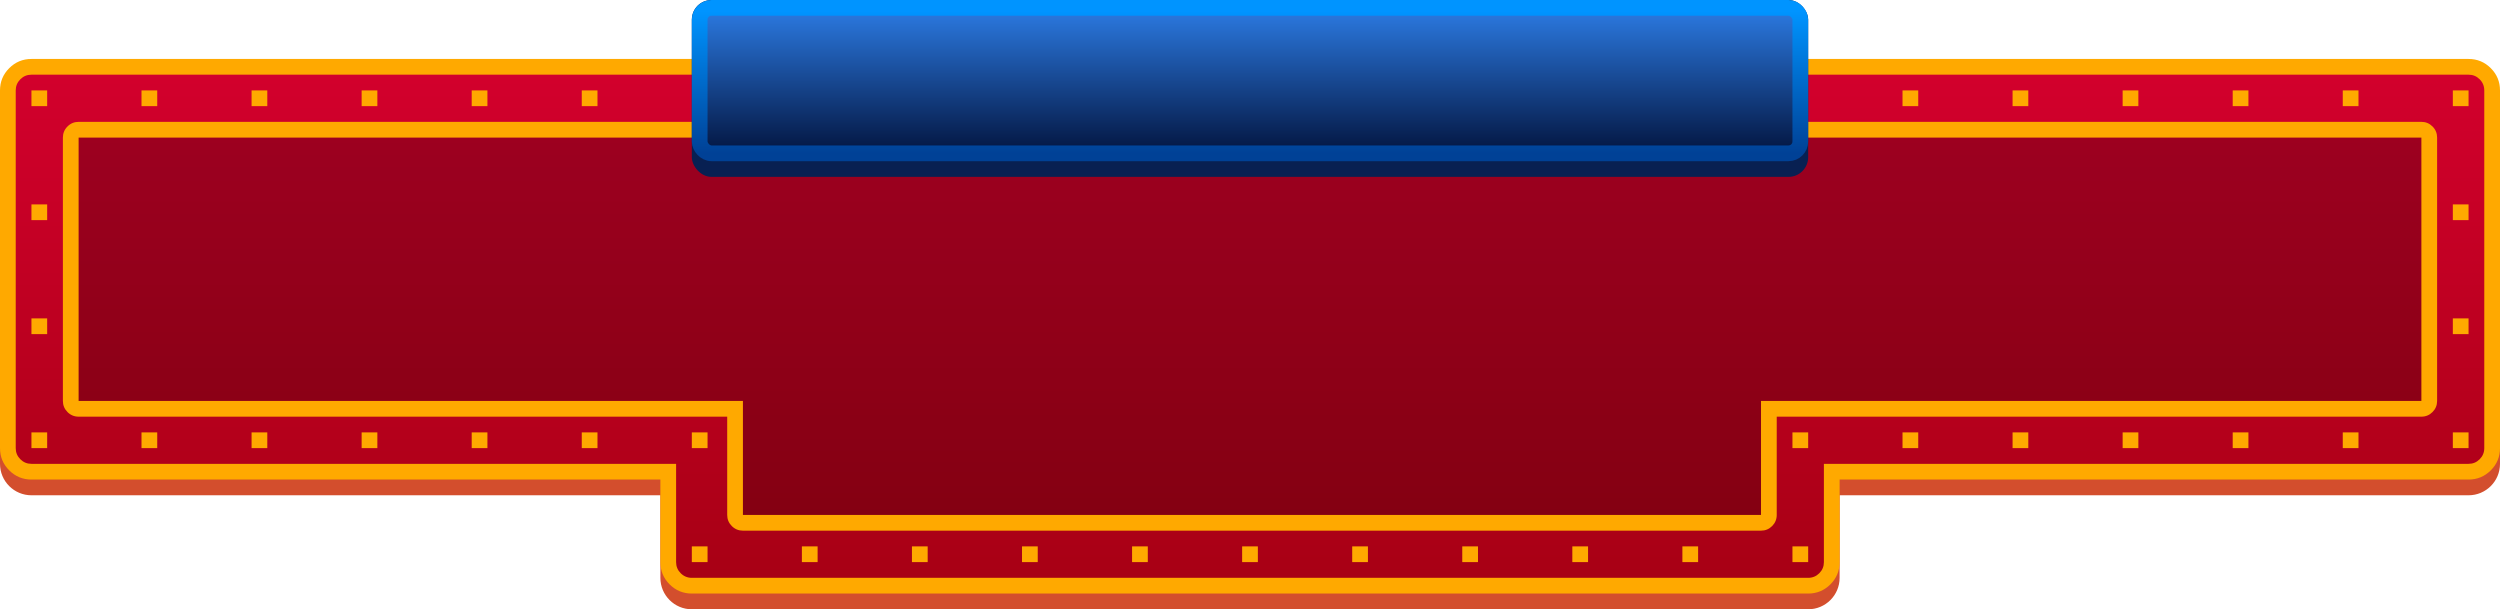 <?xml version="1.0" encoding="UTF-8" standalone="no"?>
<!-- Created with Keyshape -->
<svg xmlns="http://www.w3.org/2000/svg" width="636px" height="155px" viewBox="0 0 636 155">
    <defs>
        <linearGradient id="Gradient-0" x1="0.5" y1="0" x2="0.5" y2="1">
            <stop offset="0" stop-color="#d3002d"/>
            <stop offset="1" stop-color="#a70014"/>
        </linearGradient>
        <linearGradient id="Gradient-1" x1="0.5" y1="0.022" x2="0.5" y2="1">
            <stop offset="0" stop-color="#0094ff"/>
            <stop offset="1" stop-color="#004196"/>
        </linearGradient>
        <linearGradient id="Gradient-2" x1="0.5" y1="0" x2="0.5" y2="1">
            <stop offset="0" stop-color="#2c7be3"/>
            <stop offset="1" stop-color="#031540"/>
        </linearGradient>
    </defs>
    <style>
@keyframes yellow_stroke_f { 0% { fill: #ffa900; animation-timing-function: cubic-bezier(0.42,0,0.58,1); } 12.5% { fill: #ffdc00; animation-timing-function: cubic-bezier(0.42,0,0.58,1); } 50% { fill: #ffffff; animation-timing-function: cubic-bezier(0.42,0,0.58,1); } 62.5% { fill: #ffa900; } 100% { fill: #ffa900; } }
@keyframes r-1_o { 0% { opacity: 0.5; } 12.5% { opacity: 0.25; } 25% { opacity: 0.5; } 37.5% { opacity: 0.25; } 50% { opacity: 0.5; } 62.5% { opacity: 0.25; } 75% { opacity: 0.5; } 87.5% { opacity: 0.25; } 100% { opacity: 0.25; } }
@keyframes yellow_stroke-2_f { 0% { fill: #ffa900; animation-timing-function: cubic-bezier(0.42,0,0.58,1); } 12.5% { fill: #ffdc00; animation-timing-function: cubic-bezier(0.42,0,0.58,1); } 50% { fill: #ffffff; animation-timing-function: cubic-bezier(0.42,0,0.58,1); } 62.5% { fill: #ffa900; } 100% { fill: #ffa900; } }
@keyframes Rectangle-Copy-45_t { 0% { transform: translate(114px,2px) scale(1,1) translate(-2px,-2px); } 50% { transform: translate(114px,2px) scale(1,1) translate(-2px,-2px); animation-timing-function: cubic-bezier(0.42,0,0.58,1); } 62.5% { transform: translate(114px,2px) scale(1.5,1.5) translate(-2px,-2px); animation-timing-function: cubic-bezier(0.42,0,0.58,1); } 100% { transform: translate(114px,2px) scale(1.5,1.5) translate(-2px,-2px); } }
@keyframes Rectangle-Copy-45_f { 0% { fill: #ffa900; } 50% { fill: #ffa900; animation-timing-function: cubic-bezier(0.42,0,0.58,1); } 62.5% { fill: #ffffff; animation-timing-function: cubic-bezier(0.42,0,0.58,1); } 100% { fill: #ffffff; } }
@keyframes Rectangle-Copy-55_t { 0% { transform: translate(58px,2px) scale(1,1) translate(-2px,-2px); } 50% { transform: translate(58px,2px) scale(1,1) translate(-2px,-2px); animation-timing-function: cubic-bezier(0.42,0,0.58,1); } 62.5% { transform: translate(58px,2px) scale(1.5,1.5) translate(-2px,-2px); animation-timing-function: cubic-bezier(0.42,0,0.58,1); } 100% { transform: translate(58px,2px) scale(1.5,1.5) translate(-2px,-2px); } }
@keyframes Rectangle-Copy-55_f { 0% { fill: #ffa900; } 50% { fill: #ffa900; animation-timing-function: cubic-bezier(0.42,0,0.58,1); } 62.5% { fill: #ffffff; animation-timing-function: cubic-bezier(0.42,0,0.58,1); } 100% { fill: #ffffff; } }
@keyframes Rectangle-Copy-57_t { 0% { transform: translate(2px,2px) scale(1,1) translate(-2px,-2px); } 50% { transform: translate(2px,2px) scale(1,1) translate(-2px,-2px); animation-timing-function: cubic-bezier(0.42,0,0.58,1); } 62.5% { transform: translate(2px,2px) scale(1.5,1.5) translate(-2px,-2px); animation-timing-function: cubic-bezier(0.42,0,0.58,1); } 100% { transform: translate(2px,2px) scale(1.5,1.5) translate(-2px,-2px); } }
@keyframes Rectangle-Copy-57_f { 0% { fill: #ffa900; } 50% { fill: #ffa900; animation-timing-function: cubic-bezier(0.42,0,0.58,1); } 62.5% { fill: #ffffff; animation-timing-function: cubic-bezier(0.42,0,0.58,1); } 100% { fill: #ffffff; } }
@keyframes Rectangle-Copy-59_t { 0% { transform: translate(2px,60px) scale(1,1) translate(-2px,-2px); } 50% { transform: translate(2px,60px) scale(1,1) translate(-2px,-2px); animation-timing-function: cubic-bezier(0.42,0,0.58,1); } 62.5% { transform: translate(2px,60px) scale(1.5,1.5) translate(-2px,-2px); animation-timing-function: cubic-bezier(0.42,0,0.58,1); } 100% { transform: translate(2px,60px) scale(1.5,1.5) translate(-2px,-2px); } }
@keyframes Rectangle-Copy-59_f { 0% { fill: #ffa900; } 50% { fill: #ffa900; animation-timing-function: cubic-bezier(0.42,0,0.58,1); } 62.5% { fill: #ffffff; animation-timing-function: cubic-bezier(0.42,0,0.58,1); } 100% { fill: #ffffff; } }
@keyframes Rectangle-Copy-61_t { 0% { transform: translate(30px,89px) scale(1,1) translate(-2px,-2px); } 50% { transform: translate(30px,89px) scale(1,1) translate(-2px,-2px); animation-timing-function: cubic-bezier(0.42,0,0.58,1); } 62.5% { transform: translate(30px,89px) scale(1.5,1.5) translate(-2px,-2px); animation-timing-function: cubic-bezier(0.42,0,0.58,1); } 100% { transform: translate(30px,89px) scale(1.5,1.5) translate(-2px,-2px); } }
@keyframes Rectangle-Copy-61_f { 0% { fill: #ffa900; } 50% { fill: #ffa900; animation-timing-function: cubic-bezier(0.42,0,0.58,1); } 62.5% { fill: #ffffff; animation-timing-function: cubic-bezier(0.42,0,0.58,1); } 100% { fill: #ffffff; } }
@keyframes Rectangle-Copy-63_t { 0% { transform: translate(86px,89px) scale(1,1) translate(-2px,-2px); } 50% { transform: translate(86px,89px) scale(1,1) translate(-2px,-2px); animation-timing-function: cubic-bezier(0.42,0,0.58,1); } 62.5% { transform: translate(86px,89px) scale(1.5,1.5) translate(-2px,-2px); animation-timing-function: cubic-bezier(0.42,0,0.58,1); } 100% { transform: translate(86px,89px) scale(1.5,1.5) translate(-2px,-2px); } }
@keyframes Rectangle-Copy-63_f { 0% { fill: #ffa900; } 50% { fill: #ffa900; animation-timing-function: cubic-bezier(0.42,0,0.58,1); } 62.5% { fill: #ffffff; animation-timing-function: cubic-bezier(0.42,0,0.58,1); } 100% { fill: #ffffff; } }
@keyframes Rectangle-Copy-65_t { 0% { transform: translate(142px,89px) scale(1,1) translate(-2px,-2px); } 50% { transform: translate(142px,89px) scale(1,1) translate(-2px,-2px); animation-timing-function: cubic-bezier(0.42,0,0.58,1); } 62.5% { transform: translate(142px,89px) scale(1.5,1.5) translate(-2px,-2px); animation-timing-function: cubic-bezier(0.42,0,0.58,1); } 100% { transform: translate(142px,89px) scale(1.5,1.5) translate(-2px,-2px); } }
@keyframes Rectangle-Copy-65_f { 0% { fill: #ffa900; } 50% { fill: #ffa900; animation-timing-function: cubic-bezier(0.42,0,0.58,1); } 62.5% { fill: #ffffff; animation-timing-function: cubic-bezier(0.42,0,0.58,1); } 100% { fill: #ffffff; } }
@keyframes Rectangle-Copy-83_t { 0% { transform: translate(170px,118px) scale(1,1) translate(-2px,-2px); } 50% { transform: translate(170px,118px) scale(1,1) translate(-2px,-2px); animation-timing-function: cubic-bezier(0.42,0,0.58,1); } 62.5% { transform: translate(170px,118px) scale(1.5,1.5) translate(-2px,-2px); animation-timing-function: cubic-bezier(0.42,0,0.58,1); } 100% { transform: translate(170px,118px) scale(1.5,1.5) translate(-2px,-2px); } }
@keyframes Rectangle-Copy-83_f { 0% { fill: #ffa900; } 50% { fill: #ffa900; animation-timing-function: cubic-bezier(0.42,0,0.58,1); } 62.5% { fill: #ffffff; animation-timing-function: cubic-bezier(0.42,0,0.58,1); } 100% { fill: #ffffff; } }
@keyframes Rectangle-Copy-68_t { 0% { transform: translate(226px,118px) scale(1,1) translate(-2px,-2px); } 50% { transform: translate(226px,118px) scale(1,1) translate(-2px,-2px); animation-timing-function: cubic-bezier(0.42,0,0.58,1); } 62.5% { transform: translate(226px,118px) scale(1.5,1.5) translate(-2px,-2px); animation-timing-function: cubic-bezier(0.42,0,0.58,1); } 100% { transform: translate(226px,118px) scale(1.5,1.5) translate(-2px,-2px); } }
@keyframes Rectangle-Copy-68_f { 0% { fill: #ffa900; } 50% { fill: #ffa900; animation-timing-function: cubic-bezier(0.42,0,0.58,1); } 62.5% { fill: #ffffff; animation-timing-function: cubic-bezier(0.42,0,0.58,1); } 100% { fill: #ffffff; } }
@keyframes Rectangle-Copy-70_t { 0% { transform: translate(282px,118px) scale(1,1) translate(-2px,-2px); } 50% { transform: translate(282px,118px) scale(1,1) translate(-2px,-2px); animation-timing-function: cubic-bezier(0.42,0,0.58,1); } 62.5% { transform: translate(282px,118px) scale(1.5,1.5) translate(-2px,-2px); animation-timing-function: cubic-bezier(0.42,0,0.58,1); } 100% { transform: translate(282px,118px) scale(1.5,1.5) translate(-2px,-2px); } }
@keyframes Rectangle-Copy-70_f { 0% { fill: #ffa900; } 50% { fill: #ffa900; animation-timing-function: cubic-bezier(0.42,0,0.58,1); } 62.5% { fill: #ffffff; animation-timing-function: cubic-bezier(0.42,0,0.58,1); } 100% { fill: #ffffff; } }
@keyframes Rectangle-Copy-72_t { 0% { transform: translate(338px,118px) scale(1,1) translate(-2px,-2px); } 50% { transform: translate(338px,118px) scale(1,1) translate(-2px,-2px); animation-timing-function: cubic-bezier(0.42,0,0.58,1); } 62.5% { transform: translate(338px,118px) scale(1.5,1.5) translate(-2px,-2px); animation-timing-function: cubic-bezier(0.42,0,0.58,1); } 100% { transform: translate(338px,118px) scale(1.5,1.5) translate(-2px,-2px); } }
@keyframes Rectangle-Copy-72_f { 0% { fill: #ffa900; } 50% { fill: #ffa900; animation-timing-function: cubic-bezier(0.42,0,0.58,1); } 62.5% { fill: #ffffff; animation-timing-function: cubic-bezier(0.42,0,0.58,1); } 100% { fill: #ffffff; } }
@keyframes Rectangle-Copy-74_t { 0% { transform: translate(394px,118px) scale(1,1) translate(-2px,-2px); } 50% { transform: translate(394px,118px) scale(1,1) translate(-2px,-2px); animation-timing-function: cubic-bezier(0.42,0,0.58,1); } 62.5% { transform: translate(394px,118px) scale(1.5,1.5) translate(-2px,-2px); animation-timing-function: cubic-bezier(0.42,0,0.58,1); } 100% { transform: translate(394px,118px) scale(1.5,1.5) translate(-2px,-2px); } }
@keyframes Rectangle-Copy-74_f { 0% { fill: #ffa900; } 50% { fill: #ffa900; animation-timing-function: cubic-bezier(0.42,0,0.58,1); } 62.5% { fill: #ffffff; animation-timing-function: cubic-bezier(0.42,0,0.58,1); } 100% { fill: #ffffff; } }
@keyframes Rectangle-Copy-84_t { 0% { transform: translate(450px,118px) scale(1,1) translate(-2px,-2px); } 50% { transform: translate(450px,118px) scale(1,1) translate(-2px,-2px); animation-timing-function: cubic-bezier(0.42,0,0.58,1); } 62.5% { transform: translate(450px,118px) scale(1.5,1.5) translate(-2px,-2px); animation-timing-function: cubic-bezier(0.42,0,0.58,1); } 100% { transform: translate(450px,118px) scale(1.5,1.5) translate(-2px,-2px); } }
@keyframes Rectangle-Copy-84_f { 0% { fill: #ffa900; } 50% { fill: #ffa900; animation-timing-function: cubic-bezier(0.42,0,0.58,1); } 62.5% { fill: #ffffff; animation-timing-function: cubic-bezier(0.42,0,0.58,1); } 100% { fill: #ffffff; } }
@keyframes Rectangle-Copy-77_t { 0% { transform: translate(478px,89px) scale(1,1) translate(-2px,-2px); } 50% { transform: translate(478px,89px) scale(1,1) translate(-2px,-2px); animation-timing-function: cubic-bezier(0.42,0,0.58,1); } 62.5% { transform: translate(478px,89px) scale(1.5,1.5) translate(-2px,-2px); animation-timing-function: cubic-bezier(0.42,0,0.58,1); } 100% { transform: translate(478px,89px) scale(1.5,1.5) translate(-2px,-2px); } }
@keyframes Rectangle-Copy-77_f { 0% { fill: #ffa900; } 50% { fill: #ffa900; animation-timing-function: cubic-bezier(0.42,0,0.58,1); } 62.5% { fill: #ffffff; animation-timing-function: cubic-bezier(0.42,0,0.58,1); } 100% { fill: #ffffff; } }
@keyframes Rectangle-Copy-79_t { 0% { transform: translate(534px,89px) scale(1,1) translate(-2px,-2px); } 50% { transform: translate(534px,89px) scale(1,1) translate(-2px,-2px); animation-timing-function: cubic-bezier(0.42,0,0.58,1); } 62.5% { transform: translate(534px,89px) scale(1.5,1.5) translate(-2px,-2px); animation-timing-function: cubic-bezier(0.42,0,0.58,1); } 100% { transform: translate(534px,89px) scale(1.5,1.5) translate(-2px,-2px); } }
@keyframes Rectangle-Copy-79_f { 0% { fill: #ffa900; } 50% { fill: #ffa900; animation-timing-function: cubic-bezier(0.42,0,0.58,1); } 62.5% { fill: #ffffff; animation-timing-function: cubic-bezier(0.42,0,0.58,1); } 100% { fill: #ffffff; } }
@keyframes Rectangle-Copy-81_t { 0% { transform: translate(590px,89px) scale(1,1) translate(-2px,-2px); } 50% { transform: translate(590px,89px) scale(1,1) translate(-2px,-2px); animation-timing-function: cubic-bezier(0.42,0,0.58,1); } 62.5% { transform: translate(590px,89px) scale(1.5,1.5) translate(-2px,-2px); animation-timing-function: cubic-bezier(0.42,0,0.58,1); } 100% { transform: translate(590px,89px) scale(1.5,1.5) translate(-2px,-2px); } }
@keyframes Rectangle-Copy-81_f { 0% { fill: #ffa900; } 50% { fill: #ffa900; animation-timing-function: cubic-bezier(0.42,0,0.58,1); } 62.5% { fill: #ffffff; animation-timing-function: cubic-bezier(0.42,0,0.58,1); } 100% { fill: #ffffff; } }
@keyframes Rectangle-Copy-85_t { 0% { transform: translate(618px,60px) scale(1,1) translate(-2px,-2px); } 50% { transform: translate(618px,60px) scale(1,1) translate(-2px,-2px); animation-timing-function: cubic-bezier(0.42,0,0.58,1); } 62.5% { transform: translate(618px,60px) scale(1.5,1.5) translate(-2px,-2px); animation-timing-function: cubic-bezier(0.42,0,0.58,1); } 100% { transform: translate(618px,60px) scale(1.5,1.5) translate(-2px,-2px); } }
@keyframes Rectangle-Copy-85_f { 0% { fill: #ffa900; } 50% { fill: #ffa900; animation-timing-function: cubic-bezier(0.42,0,0.58,1); } 62.5% { fill: #ffffff; animation-timing-function: cubic-bezier(0.42,0,0.58,1); } 100% { fill: #ffffff; } }
@keyframes Rectangle-Copy-87_t { 0% { transform: translate(618px,2px) scale(1,1) translate(-2px,-2px); } 50% { transform: translate(618px,2px) scale(1,1) translate(-2px,-2px); animation-timing-function: cubic-bezier(0.42,0,0.58,1); } 62.5% { transform: translate(618px,2px) scale(1.5,1.5) translate(-2px,-2px); animation-timing-function: cubic-bezier(0.42,0,0.58,1); } 100% { transform: translate(618px,2px) scale(1.5,1.5) translate(-2px,-2px); } }
@keyframes Rectangle-Copy-87_f { 0% { fill: #ffa900; } 50% { fill: #ffa900; animation-timing-function: cubic-bezier(0.42,0,0.58,1); } 62.5% { fill: #ffffff; animation-timing-function: cubic-bezier(0.42,0,0.58,1); } 100% { fill: #ffffff; } }
@keyframes Rectangle-Copy-89_t { 0% { transform: translate(562px,2px) scale(1,1) translate(-2px,-2px); } 50% { transform: translate(562px,2px) scale(1,1) translate(-2px,-2px); animation-timing-function: cubic-bezier(0.42,0,0.58,1); } 62.5% { transform: translate(562px,2px) scale(1.5,1.5) translate(-2px,-2px); animation-timing-function: cubic-bezier(0.42,0,0.58,1); } 100% { transform: translate(562px,2px) scale(1.5,1.5) translate(-2px,-2px); } }
@keyframes Rectangle-Copy-89_f { 0% { fill: #ffa900; } 50% { fill: #ffa900; animation-timing-function: cubic-bezier(0.42,0,0.58,1); } 62.5% { fill: #ffffff; animation-timing-function: cubic-bezier(0.42,0,0.58,1); } 100% { fill: #ffffff; } }
@keyframes Rectangle-Copy-91_t { 0% { transform: translate(506px,2px) scale(1,1) translate(-2px,-2px); } 50% { transform: translate(506px,2px) scale(1,1) translate(-2px,-2px); animation-timing-function: cubic-bezier(0.42,0,0.58,1); } 62.5% { transform: translate(506px,2px) scale(1.5,1.5) translate(-2px,-2px); animation-timing-function: cubic-bezier(0.42,0,0.58,1); } 100% { transform: translate(506px,2px) scale(1.5,1.5) translate(-2px,-2px); } }
@keyframes Rectangle-Copy-91_f { 0% { fill: #ffa900; } 50% { fill: #ffa900; animation-timing-function: cubic-bezier(0.42,0,0.58,1); } 62.5% { fill: #ffffff; animation-timing-function: cubic-bezier(0.42,0,0.58,1); } 100% { fill: #ffffff; } }
@keyframes Rectangle-Copy-54_t { 0% { transform: translate(86px,2px) scale(1,1) translate(-2px,-2px); animation-timing-function: cubic-bezier(0.42,0,0.58,1); } 12.5% { transform: translate(86px,2px) scale(1.5,1.5) translate(-2px,-2px); animation-timing-function: cubic-bezier(0.42,0,0.58,1); } 50% { transform: translate(86px,2px) scale(1.5,1.5) translate(-2px,-2px); animation-timing-function: cubic-bezier(0.42,0,0.58,1); } 62.5% { transform: translate(86px,2px) scale(1,1) translate(-2px,-2px); } 100% { transform: translate(86px,2px) scale(1,1) translate(-2px,-2px); } }
@keyframes Rectangle-Copy-54_f { 0% { fill: #ffa900; animation-timing-function: cubic-bezier(0.42,0,0.58,1); } 12.5% { fill: #ffffff; animation-timing-function: cubic-bezier(0.42,0,0.58,1); } 50% { fill: #ffffff; animation-timing-function: cubic-bezier(0.42,0,0.58,1); } 62.5% { fill: #ffa900; } 100% { fill: #ffa900; } }
@keyframes Rectangle-Copy-56_t { 0% { transform: translate(30px,2px) scale(1,1) translate(-2px,-2px); animation-timing-function: cubic-bezier(0.42,0,0.58,1); } 12.5% { transform: translate(30px,2px) scale(1.5,1.5) translate(-2px,-2px); animation-timing-function: cubic-bezier(0.42,0,0.58,1); } 50% { transform: translate(30px,2px) scale(1.5,1.5) translate(-2px,-2px); animation-timing-function: cubic-bezier(0.42,0,0.58,1); } 62.5% { transform: translate(30px,2px) scale(1,1) translate(-2px,-2px); } 100% { transform: translate(30px,2px) scale(1,1) translate(-2px,-2px); } }
@keyframes Rectangle-Copy-56_f { 0% { fill: #ffa900; animation-timing-function: cubic-bezier(0.42,0,0.58,1); } 12.5% { fill: #ffffff; animation-timing-function: cubic-bezier(0.42,0,0.58,1); } 50% { fill: #ffffff; animation-timing-function: cubic-bezier(0.42,0,0.58,1); } 62.5% { fill: #ffa900; } 100% { fill: #ffa900; } }
@keyframes Rectangle-Copy-58_t { 0% { transform: translate(2px,31px) scale(1,1) translate(-2px,-2px); animation-timing-function: cubic-bezier(0.42,0,0.58,1); } 12.5% { transform: translate(2px,31px) scale(1.5,1.5) translate(-2px,-2px); animation-timing-function: cubic-bezier(0.42,0,0.58,1); } 50% { transform: translate(2px,31px) scale(1.5,1.5) translate(-2px,-2px); animation-timing-function: cubic-bezier(0.42,0,0.58,1); } 62.5% { transform: translate(2px,31px) scale(1,1) translate(-2px,-2px); } 100% { transform: translate(2px,31px) scale(1,1) translate(-2px,-2px); } }
@keyframes Rectangle-Copy-58_f { 0% { fill: #ffa900; animation-timing-function: cubic-bezier(0.42,0,0.58,1); } 12.5% { fill: #ffffff; animation-timing-function: cubic-bezier(0.42,0,0.58,1); } 50% { fill: #ffffff; animation-timing-function: cubic-bezier(0.42,0,0.58,1); } 62.5% { fill: #ffa900; } 100% { fill: #ffa900; } }
@keyframes Rectangle-Copy-60_t { 0% { transform: translate(2px,89px) scale(1,1) translate(-2px,-2px); animation-timing-function: cubic-bezier(0.42,0,0.58,1); } 12.5% { transform: translate(2px,89px) scale(1.5,1.5) translate(-2px,-2px); animation-timing-function: cubic-bezier(0.42,0,0.58,1); } 50% { transform: translate(2px,89px) scale(1.5,1.5) translate(-2px,-2px); animation-timing-function: cubic-bezier(0.42,0,0.58,1); } 62.5% { transform: translate(2px,89px) scale(1,1) translate(-2px,-2px); } 100% { transform: translate(2px,89px) scale(1,1) translate(-2px,-2px); } }
@keyframes Rectangle-Copy-60_f { 0% { fill: #ffa900; animation-timing-function: cubic-bezier(0.42,0,0.58,1); } 12.5% { fill: #ffffff; animation-timing-function: cubic-bezier(0.42,0,0.58,1); } 50% { fill: #ffffff; animation-timing-function: cubic-bezier(0.42,0,0.58,1); } 62.5% { fill: #ffa900; } 100% { fill: #ffa900; } }
@keyframes Rectangle-Copy-62_t { 0% { transform: translate(58px,89px) scale(1,1) translate(-2px,-2px); animation-timing-function: cubic-bezier(0.42,0,0.58,1); } 12.5% { transform: translate(58px,89px) scale(1.5,1.5) translate(-2px,-2px); animation-timing-function: cubic-bezier(0.42,0,0.58,1); } 50% { transform: translate(58px,89px) scale(1.5,1.5) translate(-2px,-2px); animation-timing-function: cubic-bezier(0.42,0,0.58,1); } 62.5% { transform: translate(58px,89px) scale(1,1) translate(-2px,-2px); } 100% { transform: translate(58px,89px) scale(1,1) translate(-2px,-2px); } }
@keyframes Rectangle-Copy-62_f { 0% { fill: #ffa900; animation-timing-function: cubic-bezier(0.42,0,0.58,1); } 12.5% { fill: #ffffff; animation-timing-function: cubic-bezier(0.42,0,0.58,1); } 50% { fill: #ffffff; animation-timing-function: cubic-bezier(0.42,0,0.58,1); } 62.5% { fill: #ffa900; } 100% { fill: #ffa900; } }
@keyframes Rectangle-Copy-64_t { 0% { transform: translate(114px,89px) scale(1,1) translate(-2px,-2px); animation-timing-function: cubic-bezier(0.42,0,0.58,1); } 12.5% { transform: translate(114px,89px) scale(1.5,1.5) translate(-2px,-2px); animation-timing-function: cubic-bezier(0.42,0,0.58,1); } 50% { transform: translate(114px,89px) scale(1.5,1.5) translate(-2px,-2px); animation-timing-function: cubic-bezier(0.42,0,0.58,1); } 62.5% { transform: translate(114px,89px) scale(1,1) translate(-2px,-2px); } 100% { transform: translate(114px,89px) scale(1,1) translate(-2px,-2px); } }
@keyframes Rectangle-Copy-64_f { 0% { fill: #ffa900; animation-timing-function: cubic-bezier(0.42,0,0.58,1); } 12.5% { fill: #ffffff; animation-timing-function: cubic-bezier(0.42,0,0.58,1); } 50% { fill: #ffffff; animation-timing-function: cubic-bezier(0.42,0,0.58,1); } 62.5% { fill: #ffa900; } 100% { fill: #ffa900; } }
@keyframes Rectangle-Copy-66_t { 0% { transform: translate(170px,89px) scale(1,1) translate(-2px,-2px); animation-timing-function: cubic-bezier(0.42,0,0.58,1); } 12.5% { transform: translate(170px,89px) scale(1.5,1.5) translate(-2px,-2px); animation-timing-function: cubic-bezier(0.42,0,0.58,1); } 50% { transform: translate(170px,89px) scale(1.5,1.5) translate(-2px,-2px); animation-timing-function: cubic-bezier(0.42,0,0.58,1); } 62.5% { transform: translate(170px,89px) scale(1,1) translate(-2px,-2px); } 100% { transform: translate(170px,89px) scale(1,1) translate(-2px,-2px); } }
@keyframes Rectangle-Copy-66_f { 0% { fill: #ffa900; animation-timing-function: cubic-bezier(0.42,0,0.58,1); } 12.5% { fill: #ffffff; animation-timing-function: cubic-bezier(0.42,0,0.58,1); } 50% { fill: #ffffff; animation-timing-function: cubic-bezier(0.42,0,0.58,1); } 62.5% { fill: #ffa900; } 100% { fill: #ffa900; } }
@keyframes Rectangle-Copy-67_t { 0% { transform: translate(198px,118px) scale(1,1) translate(-2px,-2px); animation-timing-function: cubic-bezier(0.42,0,0.58,1); } 12.5% { transform: translate(198px,118px) scale(1.5,1.5) translate(-2px,-2px); animation-timing-function: cubic-bezier(0.42,0,0.58,1); } 50% { transform: translate(198px,118px) scale(1.5,1.5) translate(-2px,-2px); animation-timing-function: cubic-bezier(0.42,0,0.58,1); } 62.5% { transform: translate(198px,118px) scale(1,1) translate(-2px,-2px); } 100% { transform: translate(198px,118px) scale(1,1) translate(-2px,-2px); } }
@keyframes Rectangle-Copy-67_f { 0% { fill: #ffa900; animation-timing-function: cubic-bezier(0.42,0,0.58,1); } 12.5% { fill: #ffffff; animation-timing-function: cubic-bezier(0.42,0,0.58,1); } 50% { fill: #ffffff; animation-timing-function: cubic-bezier(0.42,0,0.58,1); } 62.5% { fill: #ffa900; } 100% { fill: #ffa900; } }
@keyframes Rectangle-Copy-69_t { 0% { transform: translate(254px,118px) scale(1,1) translate(-2px,-2px); animation-timing-function: cubic-bezier(0.42,0,0.58,1); } 12.5% { transform: translate(254px,118px) scale(1.5,1.5) translate(-2px,-2px); animation-timing-function: cubic-bezier(0.42,0,0.58,1); } 50% { transform: translate(254px,118px) scale(1.5,1.5) translate(-2px,-2px); animation-timing-function: cubic-bezier(0.42,0,0.58,1); } 62.5% { transform: translate(254px,118px) scale(1,1) translate(-2px,-2px); } 100% { transform: translate(254px,118px) scale(1,1) translate(-2px,-2px); } }
@keyframes Rectangle-Copy-69_f { 0% { fill: #ffa900; animation-timing-function: cubic-bezier(0.42,0,0.58,1); } 12.5% { fill: #ffffff; animation-timing-function: cubic-bezier(0.42,0,0.58,1); } 50% { fill: #ffffff; animation-timing-function: cubic-bezier(0.42,0,0.58,1); } 62.5% { fill: #ffa900; } 100% { fill: #ffa900; } }
@keyframes Rectangle-Copy-71_t { 0% { transform: translate(310px,118px) scale(1,1) translate(-2px,-2px); animation-timing-function: cubic-bezier(0.42,0,0.58,1); } 12.5% { transform: translate(310px,118px) scale(1.5,1.5) translate(-2px,-2px); animation-timing-function: cubic-bezier(0.42,0,0.58,1); } 50% { transform: translate(310px,118px) scale(1.5,1.5) translate(-2px,-2px); animation-timing-function: cubic-bezier(0.42,0,0.58,1); } 62.5% { transform: translate(310px,118px) scale(1,1) translate(-2px,-2px); } 100% { transform: translate(310px,118px) scale(1,1) translate(-2px,-2px); } }
@keyframes Rectangle-Copy-71_f { 0% { fill: #ffa900; animation-timing-function: cubic-bezier(0.42,0,0.58,1); } 12.5% { fill: #ffffff; animation-timing-function: cubic-bezier(0.42,0,0.58,1); } 50% { fill: #ffffff; animation-timing-function: cubic-bezier(0.42,0,0.58,1); } 62.5% { fill: #ffa900; } 100% { fill: #ffa900; } }
@keyframes Rectangle-Copy-73_t { 0% { transform: translate(366px,118px) scale(1,1) translate(-2px,-2px); animation-timing-function: cubic-bezier(0.42,0,0.58,1); } 12.5% { transform: translate(366px,118px) scale(1.5,1.5) translate(-2px,-2px); animation-timing-function: cubic-bezier(0.42,0,0.58,1); } 50% { transform: translate(366px,118px) scale(1.5,1.5) translate(-2px,-2px); animation-timing-function: cubic-bezier(0.42,0,0.58,1); } 62.5% { transform: translate(366px,118px) scale(1,1) translate(-2px,-2px); } 100% { transform: translate(366px,118px) scale(1,1) translate(-2px,-2px); } }
@keyframes Rectangle-Copy-73_f { 0% { fill: #ffa900; animation-timing-function: cubic-bezier(0.42,0,0.58,1); } 12.5% { fill: #ffffff; animation-timing-function: cubic-bezier(0.42,0,0.58,1); } 50% { fill: #ffffff; animation-timing-function: cubic-bezier(0.42,0,0.58,1); } 62.5% { fill: #ffa900; } 100% { fill: #ffa900; } }
@keyframes Rectangle-Copy-75_t { 0% { transform: translate(422px,118px) scale(1,1) translate(-2px,-2px); animation-timing-function: cubic-bezier(0.42,0,0.58,1); } 12.5% { transform: translate(422px,118px) scale(1.5,1.5) translate(-2px,-2px); animation-timing-function: cubic-bezier(0.42,0,0.58,1); } 50% { transform: translate(422px,118px) scale(1.5,1.5) translate(-2px,-2px); animation-timing-function: cubic-bezier(0.42,0,0.58,1); } 62.5% { transform: translate(422px,118px) scale(1,1) translate(-2px,-2px); } 100% { transform: translate(422px,118px) scale(1,1) translate(-2px,-2px); } }
@keyframes Rectangle-Copy-75_f { 0% { fill: #ffa900; animation-timing-function: cubic-bezier(0.42,0,0.58,1); } 12.5% { fill: #ffffff; animation-timing-function: cubic-bezier(0.42,0,0.58,1); } 50% { fill: #ffffff; animation-timing-function: cubic-bezier(0.42,0,0.58,1); } 62.5% { fill: #ffa900; } 100% { fill: #ffa900; } }
@keyframes Rectangle-Copy-76_t { 0% { transform: translate(450px,89px) scale(1,1) translate(-2px,-2px); animation-timing-function: cubic-bezier(0.42,0,0.58,1); } 12.5% { transform: translate(450px,89px) scale(1.5,1.5) translate(-2px,-2px); animation-timing-function: cubic-bezier(0.42,0,0.58,1); } 50% { transform: translate(450px,89px) scale(1.5,1.5) translate(-2px,-2px); animation-timing-function: cubic-bezier(0.42,0,0.58,1); } 62.5% { transform: translate(450px,89px) scale(1,1) translate(-2px,-2px); } 100% { transform: translate(450px,89px) scale(1,1) translate(-2px,-2px); } }
@keyframes Rectangle-Copy-76_f { 0% { fill: #ffa900; animation-timing-function: cubic-bezier(0.42,0,0.58,1); } 12.5% { fill: #ffffff; animation-timing-function: cubic-bezier(0.42,0,0.58,1); } 50% { fill: #ffffff; animation-timing-function: cubic-bezier(0.42,0,0.58,1); } 62.5% { fill: #ffa900; } 100% { fill: #ffa900; } }
@keyframes Rectangle-Copy-78_t { 0% { transform: translate(506px,89px) scale(1,1) translate(-2px,-2px); animation-timing-function: cubic-bezier(0.42,0,0.58,1); } 12.5% { transform: translate(506px,89px) scale(1.5,1.5) translate(-2px,-2px); animation-timing-function: cubic-bezier(0.42,0,0.58,1); } 50% { transform: translate(506px,89px) scale(1.5,1.5) translate(-2px,-2px); animation-timing-function: cubic-bezier(0.42,0,0.58,1); } 62.5% { transform: translate(506px,89px) scale(1,1) translate(-2px,-2px); } 100% { transform: translate(506px,89px) scale(1,1) translate(-2px,-2px); } }
@keyframes Rectangle-Copy-78_f { 0% { fill: #ffa900; animation-timing-function: cubic-bezier(0.42,0,0.58,1); } 12.5% { fill: #ffffff; animation-timing-function: cubic-bezier(0.42,0,0.58,1); } 50% { fill: #ffffff; animation-timing-function: cubic-bezier(0.42,0,0.58,1); } 62.5% { fill: #ffa900; } 100% { fill: #ffa900; } }
@keyframes Rectangle-Copy-80_t { 0% { transform: translate(562px,89px) scale(1,1) translate(-2px,-2px); animation-timing-function: cubic-bezier(0.42,0,0.58,1); } 12.5% { transform: translate(562px,89px) scale(1.5,1.5) translate(-2px,-2px); animation-timing-function: cubic-bezier(0.42,0,0.58,1); } 50% { transform: translate(562px,89px) scale(1.5,1.5) translate(-2px,-2px); animation-timing-function: cubic-bezier(0.42,0,0.58,1); } 62.5% { transform: translate(562px,89px) scale(1,1) translate(-2px,-2px); } 100% { transform: translate(562px,89px) scale(1,1) translate(-2px,-2px); } }
@keyframes Rectangle-Copy-80_f { 0% { fill: #ffa900; animation-timing-function: cubic-bezier(0.42,0,0.58,1); } 12.5% { fill: #ffffff; animation-timing-function: cubic-bezier(0.42,0,0.58,1); } 50% { fill: #ffffff; animation-timing-function: cubic-bezier(0.42,0,0.58,1); } 62.5% { fill: #ffa900; } 100% { fill: #ffa900; } }
@keyframes Rectangle-Copy-82_t { 0% { transform: translate(618px,89px) scale(1,1) translate(-2px,-2px); animation-timing-function: cubic-bezier(0.42,0,0.58,1); } 12.5% { transform: translate(618px,89px) scale(1.5,1.5) translate(-2px,-2px); animation-timing-function: cubic-bezier(0.42,0,0.58,1); } 50% { transform: translate(618px,89px) scale(1.5,1.5) translate(-2px,-2px); animation-timing-function: cubic-bezier(0.42,0,0.58,1); } 62.5% { transform: translate(618px,89px) scale(1,1) translate(-2px,-2px); } 100% { transform: translate(618px,89px) scale(1,1) translate(-2px,-2px); } }
@keyframes Rectangle-Copy-82_f { 0% { fill: #ffa900; animation-timing-function: cubic-bezier(0.42,0,0.58,1); } 12.5% { fill: #ffffff; animation-timing-function: cubic-bezier(0.42,0,0.58,1); } 50% { fill: #ffffff; animation-timing-function: cubic-bezier(0.42,0,0.58,1); } 62.5% { fill: #ffa900; } 100% { fill: #ffa900; } }
@keyframes Rectangle-Copy-86_t { 0% { transform: translate(618px,31px) scale(1,1) translate(-2px,-2px); animation-timing-function: cubic-bezier(0.42,0,0.58,1); } 12.5% { transform: translate(618px,31px) scale(1.5,1.5) translate(-2px,-2px); animation-timing-function: cubic-bezier(0.42,0,0.58,1); } 50% { transform: translate(618px,31px) scale(1.5,1.5) translate(-2px,-2px); animation-timing-function: cubic-bezier(0.42,0,0.58,1); } 62.5% { transform: translate(618px,31px) scale(1,1) translate(-2px,-2px); } 100% { transform: translate(618px,31px) scale(1,1) translate(-2px,-2px); } }
@keyframes Rectangle-Copy-86_f { 0% { fill: #ffa900; animation-timing-function: cubic-bezier(0.42,0,0.58,1); } 12.5% { fill: #ffffff; animation-timing-function: cubic-bezier(0.42,0,0.58,1); } 50% { fill: #ffffff; animation-timing-function: cubic-bezier(0.42,0,0.58,1); } 62.5% { fill: #ffa900; } 100% { fill: #ffa900; } }
@keyframes Rectangle-Copy-88_t { 0% { transform: translate(590px,2px) scale(1,1) translate(-2px,-2px); animation-timing-function: cubic-bezier(0.42,0,0.58,1); } 12.5% { transform: translate(590px,2px) scale(1.5,1.5) translate(-2px,-2px); animation-timing-function: cubic-bezier(0.42,0,0.58,1); } 50% { transform: translate(590px,2px) scale(1.5,1.5) translate(-2px,-2px); animation-timing-function: cubic-bezier(0.42,0,0.58,1); } 62.5% { transform: translate(590px,2px) scale(1,1) translate(-2px,-2px); } 100% { transform: translate(590px,2px) scale(1,1) translate(-2px,-2px); } }
@keyframes Rectangle-Copy-88_f { 0% { fill: #ffa900; animation-timing-function: cubic-bezier(0.42,0,0.58,1); } 12.5% { fill: #ffffff; animation-timing-function: cubic-bezier(0.42,0,0.58,1); } 50% { fill: #ffffff; animation-timing-function: cubic-bezier(0.42,0,0.58,1); } 62.5% { fill: #ffa900; } 100% { fill: #ffa900; } }
@keyframes Rectangle-Copy-90_t { 0% { transform: translate(534px,2px) scale(1,1) translate(-2px,-2px); animation-timing-function: cubic-bezier(0.42,0,0.58,1); } 12.5% { transform: translate(534px,2px) scale(1.5,1.5) translate(-2px,-2px); animation-timing-function: cubic-bezier(0.42,0,0.58,1); } 50% { transform: translate(534px,2px) scale(1.5,1.5) translate(-2px,-2px); animation-timing-function: cubic-bezier(0.42,0,0.58,1); } 62.5% { transform: translate(534px,2px) scale(1,1) translate(-2px,-2px); } 100% { transform: translate(534px,2px) scale(1,1) translate(-2px,-2px); } }
@keyframes Rectangle-Copy-90_f { 0% { fill: #ffa900; animation-timing-function: cubic-bezier(0.42,0,0.58,1); } 12.5% { fill: #ffffff; animation-timing-function: cubic-bezier(0.42,0,0.58,1); } 50% { fill: #ffffff; animation-timing-function: cubic-bezier(0.42,0,0.58,1); } 62.5% { fill: #ffa900; } 100% { fill: #ffa900; } }
@keyframes Rectangle-Copy-92_t { 0% { transform: translate(478px,2px) scale(1,1) translate(-2px,-2px); animation-timing-function: cubic-bezier(0.42,0,0.58,1); } 12.5% { transform: translate(478px,2px) scale(1.5,1.5) translate(-2px,-2px); animation-timing-function: cubic-bezier(0.42,0,0.58,1); } 50% { transform: translate(478px,2px) scale(1.5,1.5) translate(-2px,-2px); animation-timing-function: cubic-bezier(0.42,0,0.58,1); } 62.5% { transform: translate(478px,2px) scale(1,1) translate(-2px,-2px); } 100% { transform: translate(478px,2px) scale(1,1) translate(-2px,-2px); } }
@keyframes Rectangle-Copy-92_f { 0% { fill: #ffa900; animation-timing-function: cubic-bezier(0.42,0,0.58,1); } 12.5% { fill: #ffffff; animation-timing-function: cubic-bezier(0.42,0,0.58,1); } 50% { fill: #ffffff; animation-timing-function: cubic-bezier(0.42,0,0.58,1); } 62.5% { fill: #ffa900; } 100% { fill: #ffa900; } }
@keyframes Rectangle-Copy-53_t { 0% { transform: translate(142px,2px) scale(1,1) translate(-2px,-2px); animation-timing-function: cubic-bezier(0.42,0,0.58,1); } 12.5% { transform: translate(142px,2px) scale(1.5,1.5) translate(-2px,-2px); animation-timing-function: cubic-bezier(0.42,0,0.58,1); } 50% { transform: translate(142px,2px) scale(1.5,1.5) translate(-2px,-2px); animation-timing-function: cubic-bezier(0.42,0,0.58,1); } 62.5% { transform: translate(142px,2px) scale(1,1) translate(-2px,-2px); } 100% { transform: translate(142px,2px) scale(1,1) translate(-2px,-2px); } }
@keyframes Rectangle-Copy-53_f { 0% { fill: #ffa900; animation-timing-function: cubic-bezier(0.42,0,0.58,1); } 12.5% { fill: #ffffff; animation-timing-function: cubic-bezier(0.42,0,0.58,1); } 50% { fill: #ffffff; animation-timing-function: cubic-bezier(0.42,0,0.58,1); } 62.5% { fill: #ffa900; } 100% { fill: #ffa900; } }
    </style>
    <title>Jackpot_Platinum_Desktop_636x155</title>
    <desc>Created with Sketch.</desc>
    <path id="shadow" d="M628,19C632.418,19,636,22.582,636,27L636,118C636,122.418,632.418,126,628,126L468,126L468,147C468,151.418,464.418,155,460,155L176,155C171.582,155,168,151.418,168,147L168,126L8,126C3.582,126,0,122.418,0,118L0,27C0,22.582,3.582,19,8,19L628,19Z" fill="#D34E2D" stroke="none" stroke-width="1" fill-rule="evenodd"/>
    <path id="gradient" d="M628,17L8,17C4.686,17,2,19.686,2,23L2,114C2,117.314,4.686,120,8,120L170,120L170,143C170,146.314,172.686,149,176,149L460,149C463.314,149,466,146.314,466,143L466,120L628,120C631.314,120,634,117.314,634,114L634,23C634,19.686,631.314,17,628,17Z" stroke="none" stroke-width="4" fill="url(#Gradient-0)" stroke-opacity="1" stroke-miterlimit="4" stroke-linejoin="miter" stroke-linecap="butt" stroke-dasharray="none" stroke-dashoffset="0" fill-rule="evenodd"/>
    <path id="yellow_stroke" d="M633.657,17.343C632.095,15.781,630.209,15,628,15L8,15C5.791,15,3.905,15.781,2.343,17.343C0.781,18.905,0,20.791,0,23L0,114C0,116.209,0.781,118.095,2.343,119.657C3.905,121.219,5.791,122,8,122L168,122L168,143C168,145.209,168.781,147.095,170.343,148.657C171.905,150.219,173.791,151,176,151L460,151C462.209,151,464.095,150.219,465.657,148.657C467.219,147.095,468,145.209,468,143L468,122L628,122C630.209,122,632.095,121.219,633.657,119.657C635.219,118.095,636,116.209,636,114L636,23C636,20.791,635.219,18.905,633.657,17.343ZM8,19L628,19C629.105,19,630.047,19.39,630.828,20.172C631.609,20.953,632,21.895,632,23L632,114C632,115.105,631.609,116.048,630.828,116.829C630.048,117.61,629.105,118,628,118L464,118L464,143C464,144.105,463.61,145.048,462.829,145.829C462.048,146.61,461.105,147,460,147L176,147C174.895,147,173.952,146.61,173.171,145.829C172.39,145.048,172,144.105,172,143L172,118L8,118C6.895,118,5.953,117.61,5.172,116.829C4.391,116.048,4,115.105,4,114L4,23C4,21.895,4.391,20.953,5.172,20.172C5.953,19.39,6.895,19,8,19Z" fill="#ffa900" stroke="none" fill-rule="evenodd" fill-opacity="1" stroke-width="1" style="animation: 0.8s linear infinite both yellow_stroke_f;"/>
    <path id="r-1" d="M616,33L20,33C18.895,33,18,33.895,18,35L18,102C18,103.105,18.895,104,20,104L187,104L187,131C187,132.105,187.895,133,189,133L448,133C449.105,133,450,132.105,450,131L450,104L616,104C617.105,104,618,103.105,618,102L618,35C618,33.895,617.105,33,616,33Z" stroke="none" stroke-width="4" fill-opacity="0.471" fill="#000000" stroke-opacity="1" stroke-miterlimit="4" stroke-linejoin="miter" stroke-linecap="butt" stroke-dasharray="none" stroke-dashoffset="0" fill-rule="evenodd" opacity="0.5" style="animation: 0.8s linear infinite both r-1_o;"/>
    <path id="yellow_stroke-2" d="M618.829,32.172C618.048,31.391,617.105,31,616,31L20,31C18.895,31,17.953,31.39,17.172,32.172C16.39,32.953,16,33.895,16,35L16,102C16,103.105,16.391,104.048,17.172,104.829C17.953,105.61,18.895,106,20,106L185,106L185,131C185,132.105,185.39,133.048,186.171,133.829C186.952,134.61,187.895,135,189,135L448,135C449.105,135,450.048,134.61,450.829,133.829C451.61,133.048,452,132.105,452,131L452,106L616,106C617.105,106,618.048,105.61,618.829,104.829C619.61,104.048,620,103.105,620,102L620,35C620,33.895,619.61,32.953,618.829,32.172ZM20,35L616,35L616,102L448,102L448,131L189,131L189,102L20,102Z" fill="#ffa900" fill-opacity="1" stroke="none" fill-rule="evenodd" stroke-width="1" style="animation: 0.8s linear infinite both yellow_stroke-2_f;"/>
    <g transform="translate(318,22.5) translate(-142,-22.5)">
        <rect id="Rectangle" fill="#082052" width="284" height="45" rx="5" stroke="none" stroke-width="1" fill-rule="evenodd" transform="translate(142,22.5) translate(-142,-22.5)"/>
        <rect id="Rectangle-2" stroke="url(#Gradient-1)" stroke-width="4" fill="url(#Gradient-2)" width="280" height="37" rx="3" fill-rule="evenodd" transform="translate(142,20.5) translate(-140,-18.5)"/>
    </g>
    <g transform="translate(318,83) translate(-310,-60)">
        <rect id="Rectangle-Copy-45" fill="#ffa900" width="4" height="4" stroke="none" stroke-width="1" fill-rule="evenodd" transform="translate(114,2) translate(-2,-2)" style="animation: 0.8s linear infinite both Rectangle-Copy-45_t, 0.8s linear infinite both Rectangle-Copy-45_f;"/>
        <rect id="Rectangle-Copy-55" fill="#ffa900" width="4" height="4" stroke="none" stroke-width="1" fill-rule="evenodd" transform="translate(58,2) translate(-2,-2)" style="animation: 0.8s linear infinite both Rectangle-Copy-55_t, 0.8s linear infinite both Rectangle-Copy-55_f;"/>
        <rect id="Rectangle-Copy-57" fill="#ffa900" width="4" height="4" stroke="none" stroke-width="1" fill-rule="evenodd" transform="translate(2,2) translate(-2,-2)" style="animation: 0.8s linear infinite both Rectangle-Copy-57_t, 0.8s linear infinite both Rectangle-Copy-57_f;"/>
        <rect id="Rectangle-Copy-59" fill="#ffa900" width="4" height="4" stroke="none" stroke-width="1" fill-rule="evenodd" transform="translate(2,60) translate(-2,-2)" style="animation: 0.8s linear infinite both Rectangle-Copy-59_t, 0.8s linear infinite both Rectangle-Copy-59_f;"/>
        <rect id="Rectangle-Copy-61" fill="#ffa900" width="4" height="4" stroke="none" stroke-width="1" fill-rule="evenodd" transform="translate(30,89) translate(-2,-2)" style="animation: 0.8s linear infinite both Rectangle-Copy-61_t, 0.8s linear infinite both Rectangle-Copy-61_f;"/>
        <rect id="Rectangle-Copy-63" fill="#ffa900" width="4" height="4" stroke="none" stroke-width="1" fill-rule="evenodd" transform="translate(86,89) translate(-2,-2)" style="animation: 0.8s linear infinite both Rectangle-Copy-63_t, 0.8s linear infinite both Rectangle-Copy-63_f;"/>
        <rect id="Rectangle-Copy-65" fill="#ffa900" width="4" height="4" stroke="none" stroke-width="1" fill-rule="evenodd" transform="translate(142,89) translate(-2,-2)" style="animation: 0.8s linear infinite both Rectangle-Copy-65_t, 0.8s linear infinite both Rectangle-Copy-65_f;"/>
        <rect id="Rectangle-Copy-83" fill="#ffa900" width="4" height="4" stroke="none" stroke-width="1" fill-rule="evenodd" transform="translate(170,118) translate(-2,-2)" style="animation: 0.8s linear infinite both Rectangle-Copy-83_t, 0.8s linear infinite both Rectangle-Copy-83_f;"/>
        <rect id="Rectangle-Copy-68" fill="#ffa900" width="4" height="4" stroke="none" stroke-width="1" fill-rule="evenodd" transform="translate(226,118) translate(-2,-2)" style="animation: 0.8s linear infinite both Rectangle-Copy-68_t, 0.8s linear infinite both Rectangle-Copy-68_f;"/>
        <rect id="Rectangle-Copy-70" fill="#ffa900" width="4" height="4" stroke="none" stroke-width="1" fill-rule="evenodd" transform="translate(282,118) translate(-2,-2)" style="animation: 0.8s linear infinite both Rectangle-Copy-70_t, 0.8s linear infinite both Rectangle-Copy-70_f;"/>
        <rect id="Rectangle-Copy-72" fill="#ffa900" width="4" height="4" stroke="none" stroke-width="1" fill-rule="evenodd" transform="translate(338,118) translate(-2,-2)" style="animation: 0.8s linear infinite both Rectangle-Copy-72_t, 0.8s linear infinite both Rectangle-Copy-72_f;"/>
        <rect id="Rectangle-Copy-74" fill="#ffa900" width="4" height="4" stroke="none" stroke-width="1" fill-rule="evenodd" transform="translate(394,118) translate(-2,-2)" style="animation: 0.8s linear infinite both Rectangle-Copy-74_t, 0.8s linear infinite both Rectangle-Copy-74_f;"/>
        <rect id="Rectangle-Copy-84" fill="#ffa900" width="4" height="4" stroke="none" stroke-width="1" fill-rule="evenodd" transform="translate(450,118) translate(-2,-2)" style="animation: 0.8s linear infinite both Rectangle-Copy-84_t, 0.8s linear infinite both Rectangle-Copy-84_f;"/>
        <rect id="Rectangle-Copy-77" fill="#ffa900" width="4" height="4" stroke="none" stroke-width="1" fill-rule="evenodd" transform="translate(478,89) translate(-2,-2)" style="animation: 0.8s linear infinite both Rectangle-Copy-77_t, 0.8s linear infinite both Rectangle-Copy-77_f;"/>
        <rect id="Rectangle-Copy-79" fill="#ffa900" width="4" height="4" stroke="none" stroke-width="1" fill-rule="evenodd" transform="translate(534,89) translate(-2,-2)" style="animation: 0.8s linear infinite both Rectangle-Copy-79_t, 0.8s linear infinite both Rectangle-Copy-79_f;"/>
        <rect id="Rectangle-Copy-81" fill="#ffa900" width="4" height="4" stroke="none" stroke-width="1" fill-rule="evenodd" transform="translate(590,89) translate(-2,-2)" style="animation: 0.8s linear infinite both Rectangle-Copy-81_t, 0.8s linear infinite both Rectangle-Copy-81_f;"/>
        <rect id="Rectangle-Copy-85" fill="#ffa900" width="4" height="4" stroke="none" stroke-width="1" fill-rule="evenodd" transform="translate(618,60) translate(-2,-2)" style="animation: 0.8s linear infinite both Rectangle-Copy-85_t, 0.8s linear infinite both Rectangle-Copy-85_f;"/>
        <rect id="Rectangle-Copy-87" fill="#ffa900" width="4" height="4" stroke="none" stroke-width="1" fill-rule="evenodd" transform="translate(618,2) translate(-2,-2)" style="animation: 0.8s linear infinite both Rectangle-Copy-87_t, 0.8s linear infinite both Rectangle-Copy-87_f;"/>
        <rect id="Rectangle-Copy-89" fill="#ffa900" width="4" height="4" stroke="none" stroke-width="1" fill-rule="evenodd" transform="translate(562,2) translate(-2,-2)" style="animation: 0.8s linear infinite both Rectangle-Copy-89_t, 0.8s linear infinite both Rectangle-Copy-89_f;"/>
        <rect id="Rectangle-Copy-91" fill="#ffa900" width="4" height="4" stroke="none" stroke-width="1" fill-rule="evenodd" transform="translate(506,2) translate(-2,-2)" style="animation: 0.8s linear infinite both Rectangle-Copy-91_t, 0.8s linear infinite both Rectangle-Copy-91_f;"/>
    </g>
    <g transform="translate(318,83) translate(-310,-60)">
        <rect id="Rectangle-Copy-54" fill="#ffa900" width="4" height="4" stroke="none" stroke-width="1" fill-rule="evenodd" transform="translate(86,2) translate(-2,-2)" style="animation: 0.8s linear infinite both Rectangle-Copy-54_t, 0.8s linear infinite both Rectangle-Copy-54_f;"/>
        <rect id="Rectangle-Copy-56" fill="#ffa900" width="4" height="4" stroke="none" stroke-width="1" fill-rule="evenodd" transform="translate(30,2) translate(-2,-2)" style="animation: 0.8s linear infinite both Rectangle-Copy-56_t, 0.8s linear infinite both Rectangle-Copy-56_f;"/>
        <rect id="Rectangle-Copy-58" fill="#ffa900" width="4" height="4" stroke="none" stroke-width="1" fill-rule="evenodd" transform="translate(2,31) translate(-2,-2)" style="animation: 0.8s linear infinite both Rectangle-Copy-58_t, 0.8s linear infinite both Rectangle-Copy-58_f;"/>
        <rect id="Rectangle-Copy-60" fill="#ffa900" width="4" height="4" stroke="none" stroke-width="1" fill-rule="evenodd" transform="translate(2,89) translate(-2,-2)" style="animation: 0.8s linear infinite both Rectangle-Copy-60_t, 0.8s linear infinite both Rectangle-Copy-60_f;"/>
        <rect id="Rectangle-Copy-62" fill="#ffa900" width="4" height="4" stroke="none" stroke-width="1" fill-rule="evenodd" transform="translate(58,89) translate(-2,-2)" style="animation: 0.8s linear infinite both Rectangle-Copy-62_t, 0.8s linear infinite both Rectangle-Copy-62_f;"/>
        <rect id="Rectangle-Copy-64" fill="#ffa900" width="4" height="4" stroke="none" stroke-width="1" fill-rule="evenodd" transform="translate(114,89) translate(-2,-2)" style="animation: 0.8s linear infinite both Rectangle-Copy-64_t, 0.8s linear infinite both Rectangle-Copy-64_f;"/>
        <rect id="Rectangle-Copy-66" fill="#ffa900" width="4" height="4" stroke="none" stroke-width="1" fill-rule="evenodd" transform="translate(170,89) translate(-2,-2)" style="animation: 0.8s linear infinite both Rectangle-Copy-66_t, 0.8s linear infinite both Rectangle-Copy-66_f;"/>
        <rect id="Rectangle-Copy-67" fill="#ffa900" width="4" height="4" stroke="none" stroke-width="1" fill-rule="evenodd" transform="translate(198,118) translate(-2,-2)" style="animation: 0.8s linear infinite both Rectangle-Copy-67_t, 0.8s linear infinite both Rectangle-Copy-67_f;"/>
        <rect id="Rectangle-Copy-69" fill="#ffa900" width="4" height="4" stroke="none" stroke-width="1" fill-rule="evenodd" transform="translate(254,118) translate(-2,-2)" style="animation: 0.8s linear infinite both Rectangle-Copy-69_t, 0.8s linear infinite both Rectangle-Copy-69_f;"/>
        <rect id="Rectangle-Copy-71" fill="#ffa900" width="4" height="4" stroke="none" stroke-width="1" fill-rule="evenodd" transform="translate(310,118) translate(-2,-2)" style="animation: 0.8s linear infinite both Rectangle-Copy-71_t, 0.8s linear infinite both Rectangle-Copy-71_f;"/>
        <rect id="Rectangle-Copy-73" fill="#ffa900" width="4" height="4" stroke="none" stroke-width="1" fill-rule="evenodd" transform="translate(366,118) translate(-2,-2)" style="animation: 0.8s linear infinite both Rectangle-Copy-73_t, 0.8s linear infinite both Rectangle-Copy-73_f;"/>
        <rect id="Rectangle-Copy-75" fill="#ffa900" width="4" height="4" stroke="none" stroke-width="1" fill-rule="evenodd" transform="translate(422,118) translate(-2,-2)" style="animation: 0.8s linear infinite both Rectangle-Copy-75_t, 0.8s linear infinite both Rectangle-Copy-75_f;"/>
        <rect id="Rectangle-Copy-76" fill="#ffa900" width="4" height="4" stroke="none" stroke-width="1" fill-rule="evenodd" transform="translate(450,89) translate(-2,-2)" style="animation: 0.8s linear infinite both Rectangle-Copy-76_t, 0.8s linear infinite both Rectangle-Copy-76_f;"/>
        <rect id="Rectangle-Copy-78" fill="#ffa900" width="4" height="4" stroke="none" stroke-width="1" fill-rule="evenodd" transform="translate(506,89) translate(-2,-2)" style="animation: 0.8s linear infinite both Rectangle-Copy-78_t, 0.8s linear infinite both Rectangle-Copy-78_f;"/>
        <rect id="Rectangle-Copy-80" fill="#ffa900" width="4" height="4" stroke="none" stroke-width="1" fill-rule="evenodd" transform="translate(562,89) translate(-2,-2)" style="animation: 0.8s linear infinite both Rectangle-Copy-80_t, 0.8s linear infinite both Rectangle-Copy-80_f;"/>
        <rect id="Rectangle-Copy-82" fill="#ffa900" width="4" height="4" stroke="none" stroke-width="1" fill-rule="evenodd" transform="translate(618,89) translate(-2,-2)" style="animation: 0.8s linear infinite both Rectangle-Copy-82_t, 0.8s linear infinite both Rectangle-Copy-82_f;"/>
        <rect id="Rectangle-Copy-86" fill="#ffa900" width="4" height="4" stroke="none" stroke-width="1" fill-rule="evenodd" transform="translate(618,31) translate(-2,-2)" style="animation: 0.8s linear infinite both Rectangle-Copy-86_t, 0.8s linear infinite both Rectangle-Copy-86_f;"/>
        <rect id="Rectangle-Copy-88" fill="#ffa900" width="4" height="4" stroke="none" stroke-width="1" fill-rule="evenodd" transform="translate(590,2) translate(-2,-2)" style="animation: 0.8s linear infinite both Rectangle-Copy-88_t, 0.8s linear infinite both Rectangle-Copy-88_f;"/>
        <rect id="Rectangle-Copy-90" fill="#ffa900" width="4" height="4" stroke="none" stroke-width="1" fill-rule="evenodd" transform="translate(534,2) translate(-2,-2)" style="animation: 0.8s linear infinite both Rectangle-Copy-90_t, 0.8s linear infinite both Rectangle-Copy-90_f;"/>
        <rect id="Rectangle-Copy-92" fill="#ffa900" width="4" height="4" stroke="none" stroke-width="1" fill-rule="evenodd" transform="translate(478,2) translate(-2,-2)" style="animation: 0.8s linear infinite both Rectangle-Copy-92_t, 0.8s linear infinite both Rectangle-Copy-92_f;"/>
        <rect id="Rectangle-Copy-53" fill="#ffa900" width="4" height="4" stroke="none" stroke-width="1" fill-rule="evenodd" transform="translate(142,2) translate(-2,-2)" style="animation: 0.8s linear infinite both Rectangle-Copy-53_t, 0.8s linear infinite both Rectangle-Copy-53_f;"/>
    </g>
</svg>
